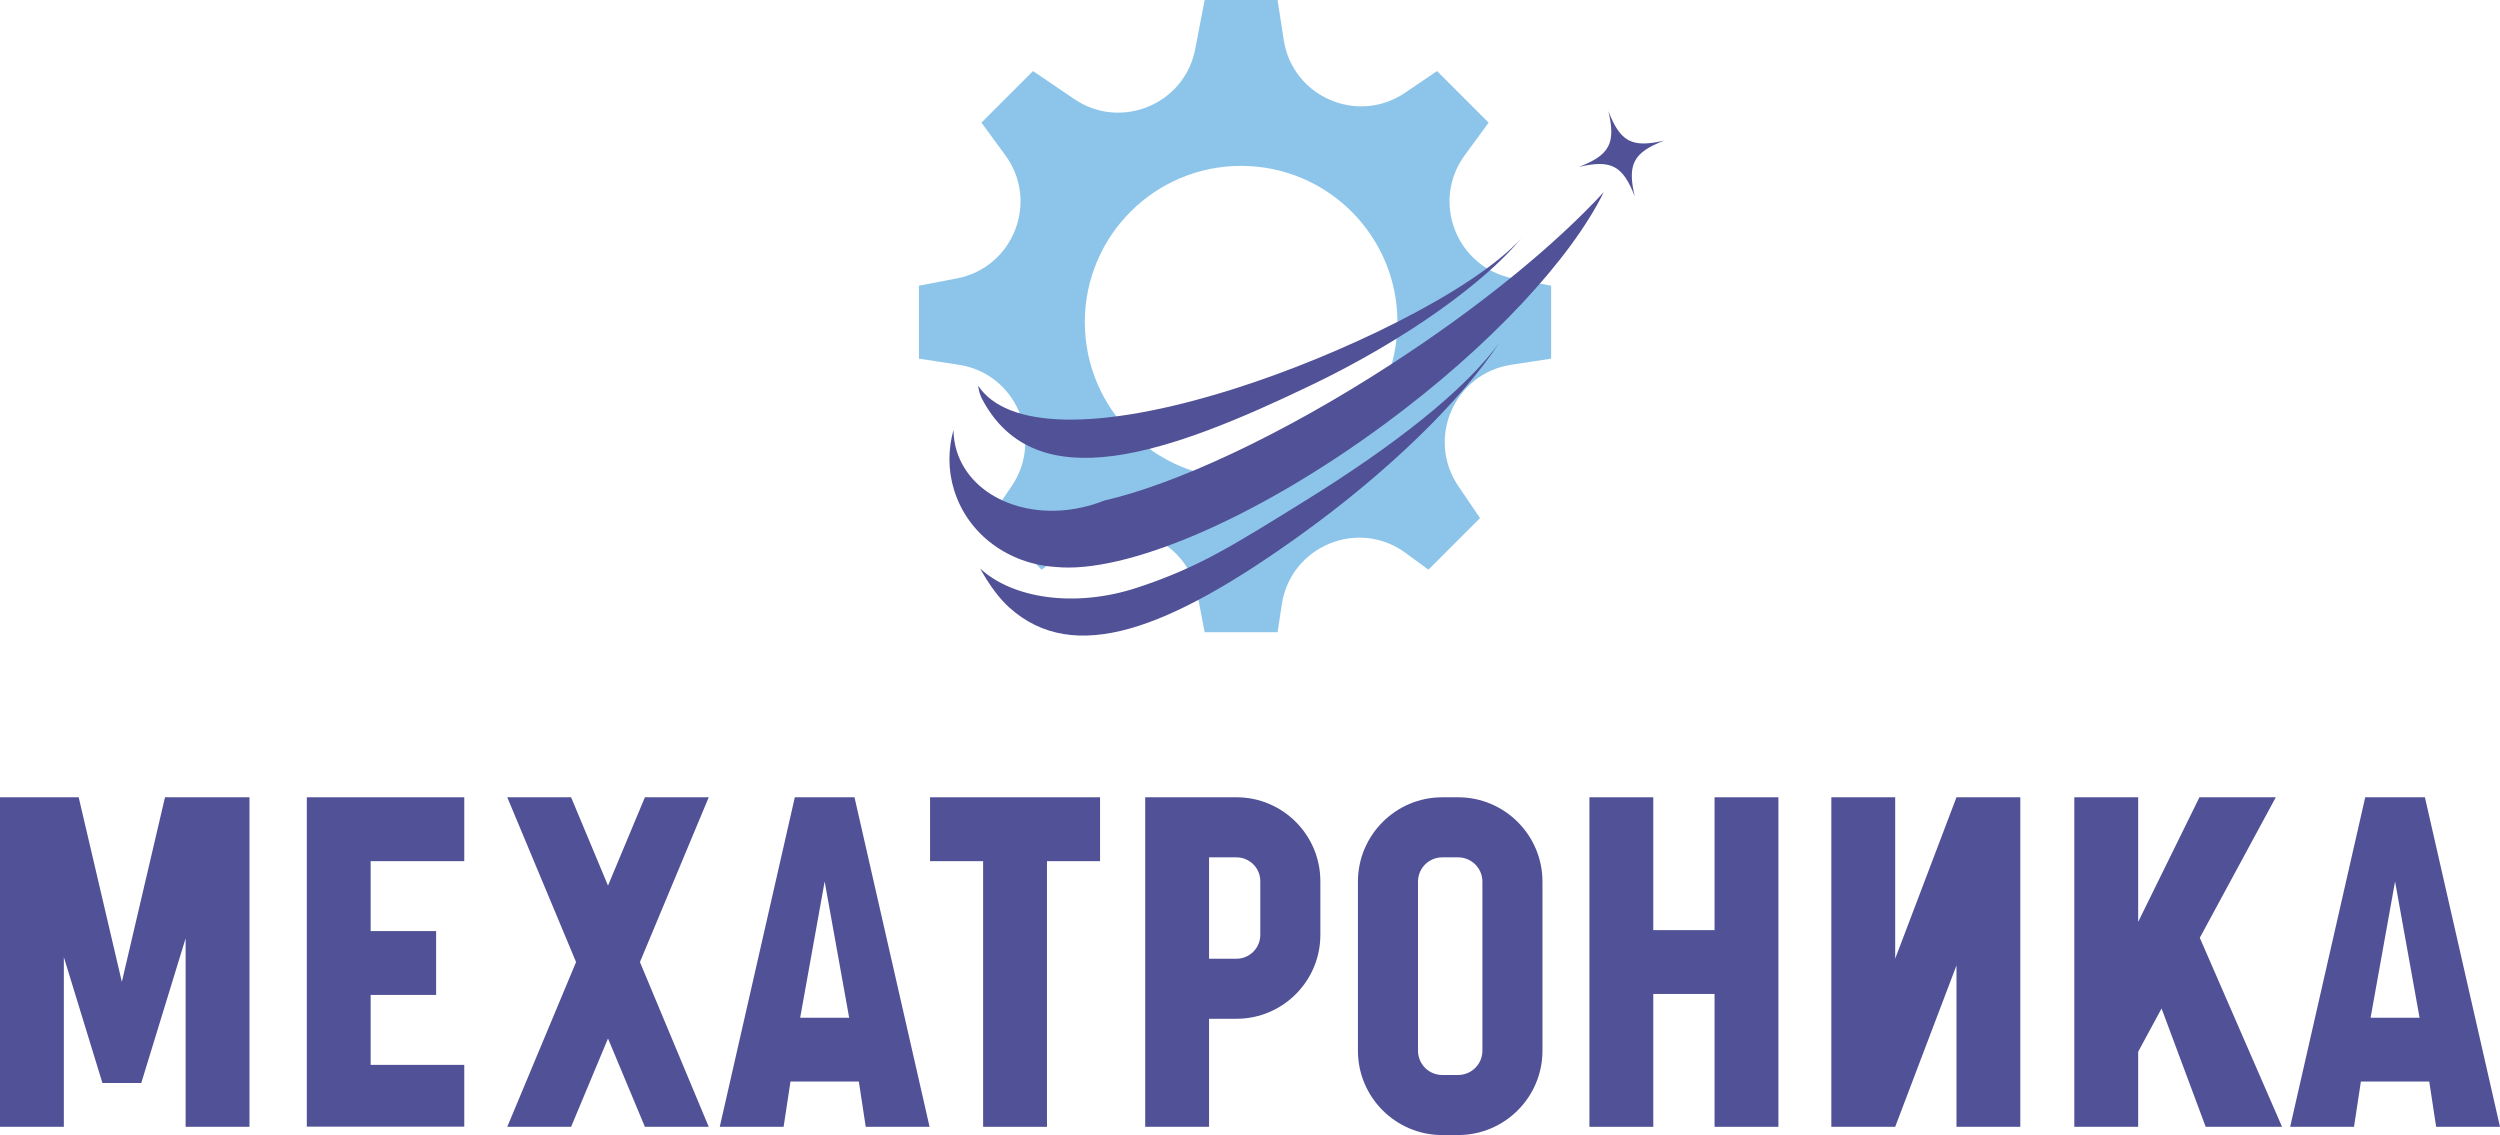 <?xml version="1.0" encoding="utf-8"?>
<!-- Generator: Adobe Illustrator 16.0.3, SVG Export Plug-In . SVG Version: 6.00 Build 0)  -->
<!DOCTYPE svg PUBLIC "-//W3C//DTD SVG 1.1//EN" "http://www.w3.org/Graphics/SVG/1.1/DTD/svg11.dtd">
<svg version="1.1" xmlns="http://www.w3.org/2000/svg" xmlns:xlink="http://www.w3.org/1999/xlink" x="0px" y="0px"
	 width="373.145px" height="169.414px" viewBox="0 0 373.145 169.414" enable-background="new 0 0 373.145 169.414"
	 xml:space="preserve">
<g id="Слой_1">
	<g>
		<g>
			<polygon fill="#515197" points="255.91,119 255.91,138.829 246.765,138.829 246.765,119 237.233,119 237.233,168.186 
				246.765,168.186 246.765,148.356 255.91,148.356 255.91,168.186 265.44,168.186 265.44,119 			"/>
			<polygon fill="#515197" points="340.615,168.186 328.337,139.974 339.682,119 328.284,119 319.138,137.603 319.138,119 
				309.606,119 309.606,168.186 319.138,168.186 319.138,156.98 322.63,150.524 329.218,168.186 			"/>
			<path fill="#515197" d="M217.641,169.414h-2.379c-6.936,0-12.581-5.644-12.581-12.584v-25.242
				c0-6.938,5.646-12.587,12.581-12.587h2.379c6.938,0,12.585,5.649,12.585,12.587v25.242
				C230.226,163.77,224.579,169.414,217.641,169.414z M215.262,127.968c-1.993,0-3.614,1.622-3.614,3.619v25.242
				c0,1.997,1.621,3.622,3.614,3.622h2.379c1.995,0,3.619-1.625,3.619-3.622v-25.242c0-1.997-1.624-3.619-3.619-3.619H215.262z"/>
			<polygon fill="#515197" points="292.019,119 282.872,143.089 282.872,119 273.341,119 273.341,168.186 282.872,168.186 
				292.019,144.098 292.019,168.186 301.548,168.186 301.548,119 			"/>
			<polygon fill="#515197" points="34.159,119 27.705,119 24.628,119 18.187,146.553 11.743,119 9.53,119 2.214,119 0,119 
				0,168.186 9.53,168.186 9.53,142.865 15.289,161.648 15.29,161.648 21.083,161.648 21.084,161.648 27.705,140.053 
				27.705,168.186 37.235,168.186 37.235,119 			"/>
			<path fill="#515197" d="M129.217,168.186h9.529L127.54,119h-3.111h-2.684h-3.11l-11.206,49.186h9.529l1.027-6.757h10.204
				L129.217,168.186z M119.432,151.902l3.655-20.332l3.657,20.332H119.432z"/>
			<path fill="#515197" d="M363.614,168.186h9.53L361.938,119h-3.113h-2.682h-3.112l-11.206,49.186h9.53l1.026-6.757h10.205
				L363.614,168.186z M353.829,151.902l3.654-20.332l3.657,20.332H353.829z"/>
			<path fill="#515197" d="M184.556,119h-4.096h-9.529v49.186h9.529v-16.124h4.096c6.902,0,12.519-5.618,12.519-12.519v-8.022
				C197.074,124.619,191.458,119,184.556,119z M188.108,139.543c0,1.959-1.594,3.554-3.553,3.554h-4.096v-15.129h4.096
				c1.959,0,3.553,1.595,3.553,3.553V139.543z"/>
			<polygon fill="#515197" points="69.296,128.534 69.296,119 45.793,119 45.793,119.286 45.793,168.161 55.323,168.161 
				69.296,168.161 69.296,158.941 55.323,158.941 55.323,148.501 65.094,148.501 65.094,138.971 55.323,138.971 55.323,128.534 			
				"/>
			<polygon fill="#515197" points="164.191,119 138.819,119 138.819,128.534 146.739,128.534 146.739,168.186 156.269,168.186 
				156.269,128.534 164.191,128.534 			"/>
			<polygon fill="#515197" points="105.785,119 96.257,119 90.749,132.186 85.242,119 75.712,119 85.983,143.596 75.712,168.186 
				85.242,168.186 90.749,155.003 96.257,168.186 105.785,168.186 95.514,143.596 			"/>
		</g>
		<path fill="#8CC5E9" d="M225.839,41.553c-8.426-1.622-12.287-11.463-7.211-18.383l3.561-4.866l-7.699-7.698l-4.785,3.244
			c-7.105,4.818-16.798,0.584-18.098-7.896L190.691,0h-10.888l-1.408,7.335c-1.587,8.231-11.084,12.167-18.032,7.462l-6.175-4.192
			l-7.699,7.698l3.562,4.866c5.076,6.92,1.204,16.761-7.212,18.383l-5.68,1.09v10.889l5.954,0.913
			c8.48,1.301,12.714,10.995,7.896,18.1l-3.245,4.784l7.702,7.7l4.863-3.562c6.92-5.077,16.764-1.214,18.383,7.211l1.092,5.68
			h10.888l0.637-4.189c1.34-8.665,11.385-12.83,18.458-7.648l3.419,2.509l7.7-7.7l-3.244-4.784
			c-4.812-7.104-0.586-16.798,7.895-18.1l5.962-0.913V42.643L225.839,41.553z M185.239,71.418
			c-12.878,0-23.321-10.446-23.321-23.337c0-12.88,10.443-23.323,23.321-23.323c12.893,0,23.338,10.443,23.338,23.323
			C208.577,60.972,198.132,71.418,185.239,71.418z"/>
		<g>
			<path fill="#515197" d="M164.796,74.721c-0.519,0.204-1.051,0.397-1.601,0.565c-9.042,2.794-18.177-0.784-20.403-7.99
				c-0.317-1.03-0.464-2.081-0.477-3.129c-0.802,2.879-0.839,5.964,0.09,8.974c2.065,6.681,8.204,11.035,15.136,11.481
				c10.341,1.052,29.762-7.055,49.092-21.297c15.913-11.724,27.859-24.732,32.744-34.653c-7.237,7.862-18.455,17.1-31.872,25.781
				C191.192,65.012,175.462,72.271,164.796,74.721z"/>
			<path fill="#515197" d="M169.814,87.688c-9.448,3.127-18.778,1.588-23.516-2.84c1.368,2.53,2.928,4.544,4.302,5.788
				c9.684,8.766,23.899,3.328,43.659-10.899c12.872-9.266,23.835-19.918,29.632-28.733c-5.209,7.316-16.232,15.767-28.916,23.631
				C183.771,81.583,178.854,84.695,169.814,87.688z"/>
			<path fill="#515197" d="M146,57.568c0.083,0.723,0.266,1.374,0.56,1.936c8.019,15.307,28.009,8.154,49.328-2.105
				c14.043-6.759,25.656-15.188,31.156-21.807c-7.188,7.894-26.974,17.435-42.964,22.481C163.648,64.521,150.189,63.931,146,57.568z
				"/>
			<path fill="#515197" d="M240.062,16.582c1.13,4.806,0.208,6.553-4.399,8.333c4.809-1.13,6.556-0.208,8.334,4.399
				c-1.129-4.806-0.208-6.555,4.398-8.333C243.59,22.108,241.843,21.186,240.062,16.582z"/>
		</g>
	</g>
</g>
<g id="Слой_2">
</g>
</svg>
